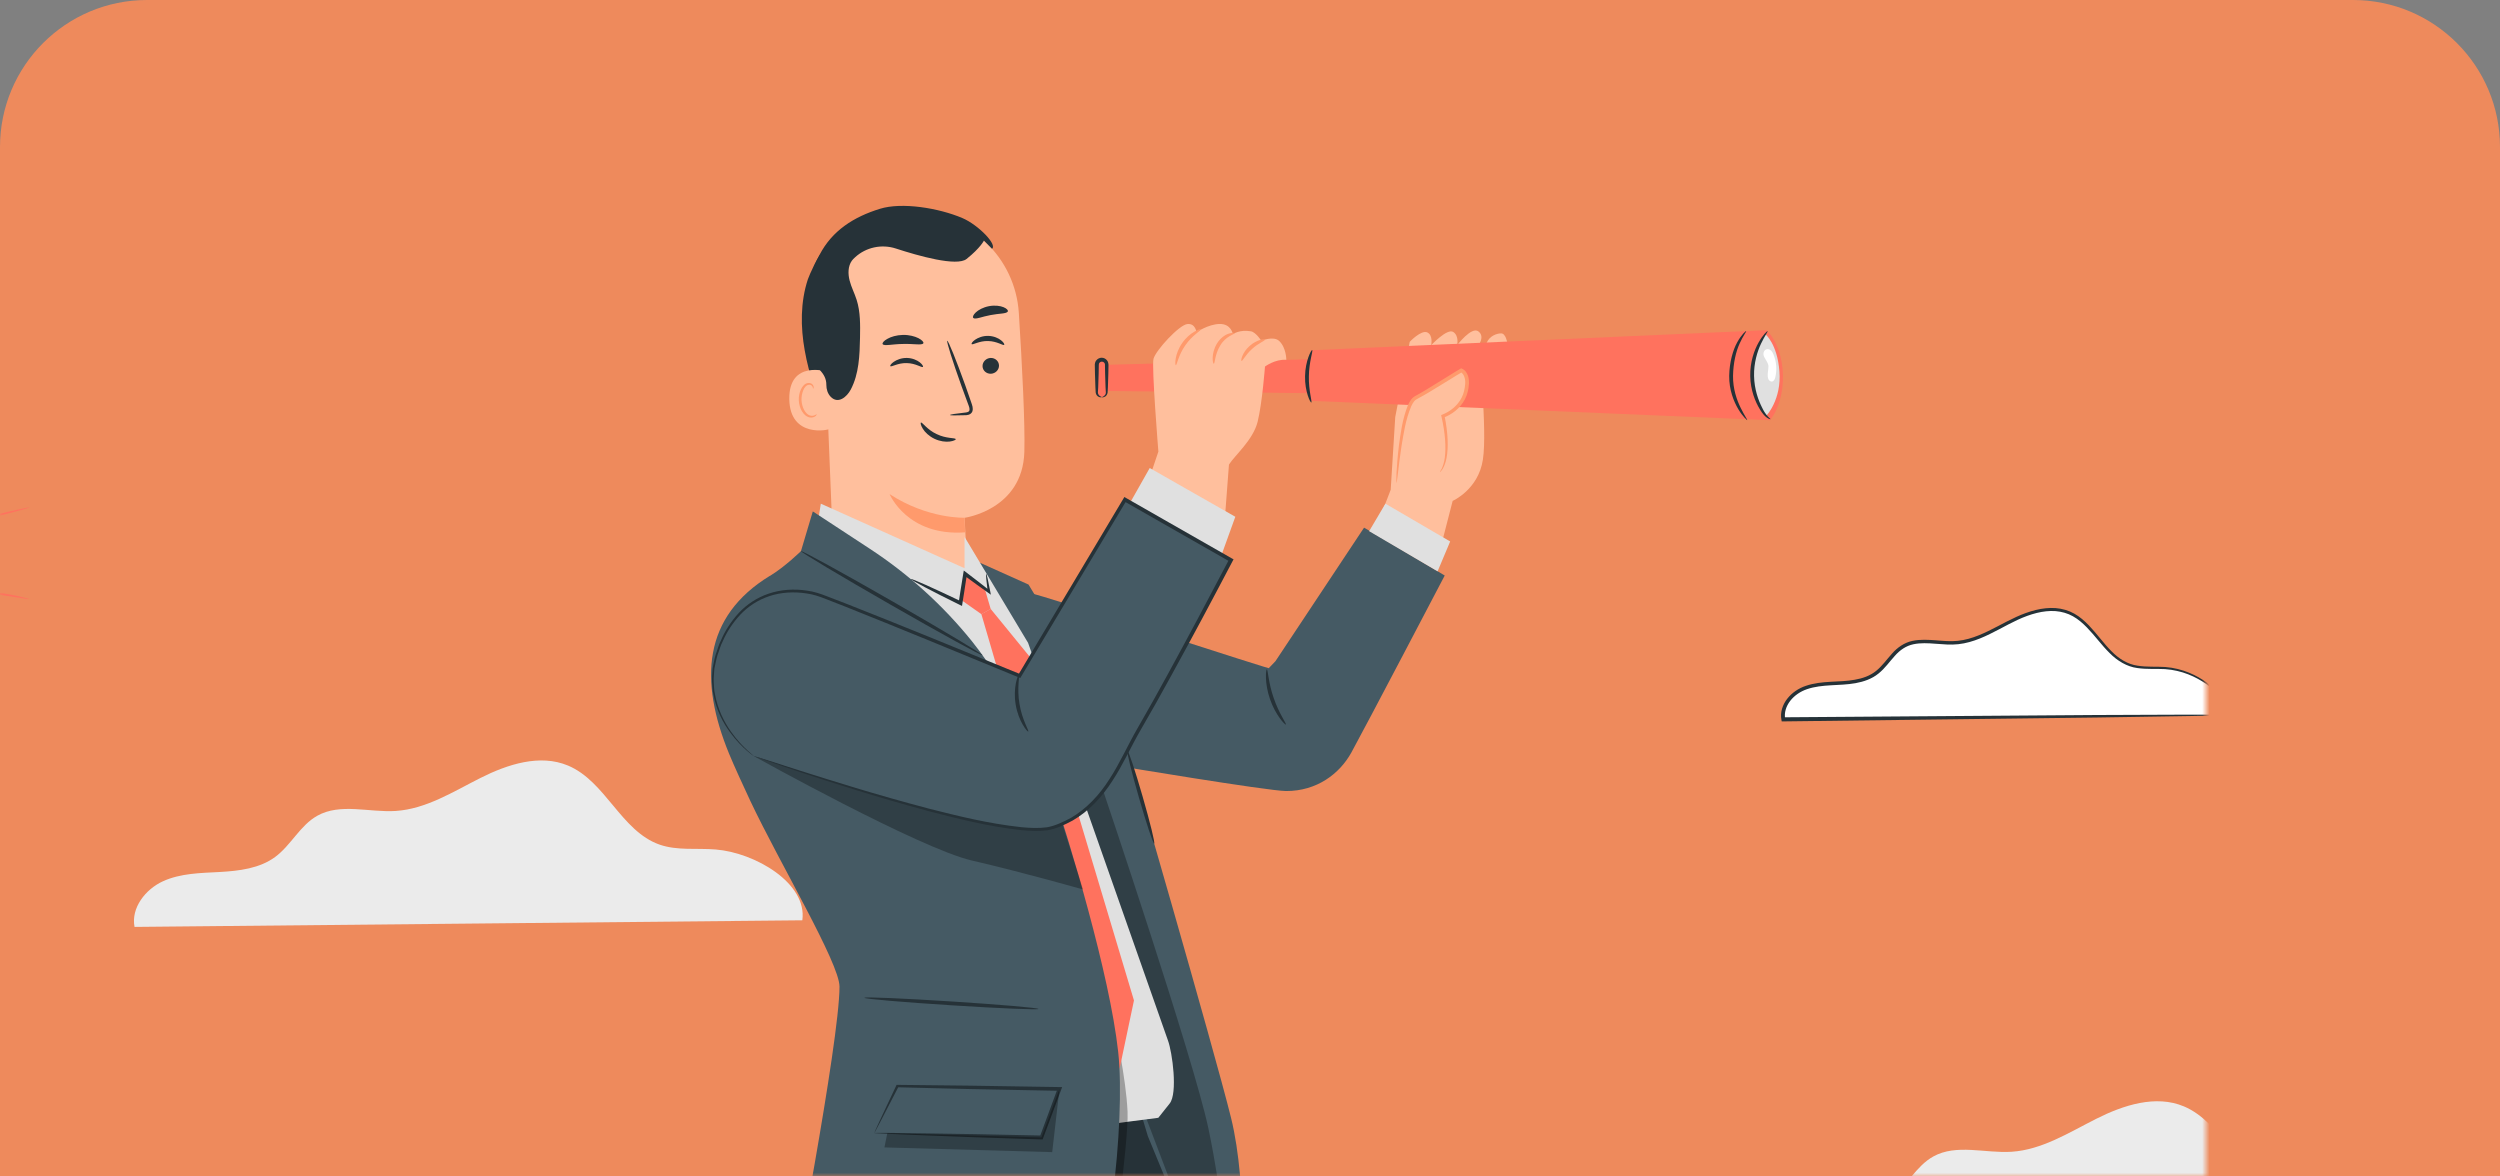 <svg xmlns="http://www.w3.org/2000/svg" width="340" height="160" viewBox="0 0 340 160" fill="none"><rect x="0" y="0" width="340" height="160" fill="#808080" stroke="none"/><path d="M0 20C0 8.954 8.954 0 20 0H320C331.046 0 340 8.954 340 20V160H0V20Z" fill="#EE8A5C"></path><mask id="mask0_3218_26758" style="mask-type:alpha" maskUnits="userSpaceOnUse" x="0" y="0" width="300" height="160"><path d="M0 20C0 8.954 8.954 0 20 0H280C291.046 0 300 8.954 300 20V160H0V20Z" fill="#D9D9D9"></path></mask><g mask="url(#mask0_3218_26758)"><path d="M328.864 171.51C329.564 166.46 322.434 162.31 317.084 161.88C314.534 161.67 311.874 162.06 309.464 161.22C304.224 159.39 302.134 152.62 297.014 150.47C293.194 148.86 288.794 150.29 285.084 152.16C281.374 154.03 277.714 156.37 273.574 156.64C269.974 156.87 266.064 155.53 262.914 157.29C260.564 158.6 259.334 161.31 257.174 162.9C255.054 164.46 252.294 164.79 249.664 164.94C247.034 165.09 244.314 165.11 241.924 166.2C239.534 167.3 237.554 169.83 238.044 172.41L328.874 171.51H328.864Z" fill="#EBEBEB"></path><path d="M109.117 125.16C109.817 120.11 102.687 115.96 97.327 115.53C94.777 115.32 92.117 115.71 89.707 114.87C84.467 113.04 82.377 106.27 77.257 104.12C73.437 102.51 69.037 103.94 65.327 105.81C61.617 107.68 57.957 110.02 53.817 110.29C50.217 110.52 46.307 109.18 43.157 110.94C40.807 112.25 39.577 114.96 37.417 116.55C35.297 118.11 32.537 118.44 29.907 118.59C27.277 118.73 24.557 118.76 22.167 119.85C19.777 120.94 17.797 123.48 18.297 126.06L109.127 125.16H109.117Z" fill="#EBEBEB"></path><path d="M3.994 81.49C3.994 81.49 3.394 81.43 2.444 81.27C1.494 81.11 0.174 80.91 -1.276 80.74C-2.736 80.57 -4.066 80.47 -5.026 80.41C-5.986 80.35 -6.586 80.32 -6.586 80.28C-6.586 80.25 -5.986 80.21 -5.016 80.22C-4.046 80.23 -2.716 80.3 -1.246 80.47C0.224 80.64 1.534 80.87 2.484 81.08C3.434 81.29 4.004 81.46 3.994 81.49Z" fill="#FF725E"></path><path d="M4.009 69.009C4.029 69.079 1.249 69.819 -2.191 70.659C-5.641 71.499 -8.441 72.119 -8.461 72.049C-8.481 71.979 -5.701 71.239 -2.251 70.399C1.189 69.559 3.999 68.939 4.019 69.009H4.009Z" fill="#FF725E"></path><path d="M302.463 97.26C302.923 93.93 298.223 91.19 294.683 90.9C293.003 90.76 291.253 91.02 289.653 90.47C286.193 89.26 284.813 84.8 281.443 83.37C278.923 82.31 276.013 83.25 273.573 84.48C271.133 85.71 268.713 87.26 265.983 87.43C263.603 87.58 261.023 86.7 258.943 87.86C257.393 88.73 256.583 90.51 255.153 91.56C253.753 92.59 251.933 92.81 250.203 92.9C248.473 92.99 246.673 93.01 245.093 93.73C243.513 94.45 242.213 96.12 242.533 97.83L302.463 97.24V97.26Z" fill="white"></path><path d="M302.464 97.261C302.464 97.261 302.374 97.271 302.174 97.281C301.954 97.281 301.664 97.301 301.294 97.311C300.484 97.331 299.344 97.351 297.884 97.381C294.864 97.431 290.544 97.501 285.194 97.581C274.364 97.711 259.364 97.901 242.534 98.111H242.314L242.274 97.901C242.074 96.901 242.434 95.831 243.064 95.031C243.694 94.221 244.594 93.611 245.574 93.281C247.834 92.511 250.144 92.841 252.264 92.441C253.324 92.261 254.344 91.901 255.154 91.241C255.964 90.591 256.584 89.701 257.314 88.891C258.024 88.071 259.004 87.381 260.094 87.161C261.174 86.931 262.254 87.011 263.274 87.081C264.304 87.161 265.304 87.261 266.274 87.151C267.244 87.051 268.194 86.771 269.084 86.411C270.884 85.691 272.514 84.671 274.234 83.891C275.944 83.121 277.764 82.571 279.574 82.701C280.474 82.771 281.354 83.031 282.114 83.461C282.874 83.891 283.514 84.461 284.084 85.051C285.224 86.241 286.114 87.531 287.154 88.561C288.174 89.611 289.394 90.351 290.704 90.531C292.004 90.741 293.274 90.631 294.464 90.711C296.874 90.901 298.784 91.861 300.134 92.841C301.494 93.851 302.214 95.031 302.404 95.891C302.594 96.761 302.424 97.251 302.444 97.231C302.404 97.211 302.514 96.761 302.304 95.921C302.084 95.091 301.354 93.961 300.014 93.001C298.674 92.071 296.774 91.161 294.444 91.001C293.284 90.931 292.004 91.051 290.654 90.851C289.284 90.671 287.954 89.881 286.904 88.811C285.824 87.751 284.924 86.471 283.804 85.321C283.244 84.751 282.634 84.211 281.914 83.811C281.204 83.411 280.394 83.181 279.554 83.111C277.854 82.991 276.104 83.521 274.434 84.281C272.764 85.051 271.124 86.081 269.274 86.831C268.354 87.201 267.364 87.501 266.334 87.611C265.294 87.731 264.264 87.621 263.244 87.551C262.224 87.471 261.194 87.411 260.214 87.621C259.224 87.831 258.384 88.411 257.694 89.201C256.984 89.971 256.364 90.891 255.474 91.601C254.584 92.331 253.464 92.711 252.354 92.911C250.134 93.311 247.834 93.011 245.744 93.731C244.844 94.041 244.044 94.581 243.474 95.311C242.914 96.031 242.624 96.931 242.784 97.761L242.524 97.551C259.294 97.431 274.224 97.321 285.014 97.241C290.394 97.221 294.734 97.201 297.764 97.191C299.244 97.191 300.404 97.191 301.234 97.191C301.614 97.191 301.914 97.191 302.144 97.191C302.354 97.191 302.454 97.191 302.464 97.211V97.261Z" fill="#263238"></path><path d="M112.256 57.08C111.136 54.01 110.016 50.91 109.446 47.68C108.866 44.46 108.846 41.08 109.876 37.97C110.036 37.5 111.396 34.33 111.886 34.36C112.236 34.38 111.436 37.32 111.626 37.62C113.436 40.48 114.026 43.98 113.876 47.36C113.726 50.74 113.136 53.8 112.266 57.07" fill="#263238"></path><path d="M113.302 74.52L112.102 44.81C111.542 36.62 115.212 29.27 123.412 28.93L124.302 28.95C131.872 29.08 138.082 35.01 138.562 42.57C139.012 49.71 139.422 57.63 139.312 61.46C139.082 69.34 131.182 70.42 131.182 70.42C131.162 70.42 131.522 76.13 131.582 78.44C131.582 78.44 130.752 79.05 123.412 79.31C116.072 79.57 113.312 74.53 113.312 74.53L113.302 74.52Z" fill="#FFBF9D"></path><path d="M131.184 70.409C131.184 70.409 126.214 70.609 120.984 67.199C120.984 67.199 123.384 72.969 131.254 72.399L131.184 70.409Z" fill="#FF9A6C"></path><path d="M135.865 49.71C135.875 50.3 135.385 50.8 134.765 50.83C134.145 50.85 133.635 50.39 133.625 49.8C133.615 49.21 134.105 48.71 134.725 48.68C135.345 48.66 135.855 49.12 135.865 49.72V49.71Z" fill="#263238"></path><path d="M136.576 46.901C136.436 47.041 135.596 46.401 134.386 46.381C133.176 46.341 132.276 46.951 132.146 46.801C132.086 46.731 132.226 46.471 132.616 46.201C133.006 45.931 133.656 45.661 134.406 45.681C135.156 45.701 135.786 45.991 136.146 46.281C136.516 46.571 136.636 46.841 136.566 46.901H136.576Z" fill="#263238"></path><path d="M125.514 49.901C125.374 50.041 124.534 49.401 123.324 49.381C122.114 49.341 121.214 49.951 121.084 49.801C121.024 49.731 121.164 49.471 121.564 49.201C121.954 48.931 122.604 48.661 123.354 48.681C124.104 48.701 124.734 48.991 125.094 49.281C125.464 49.571 125.584 49.841 125.514 49.901Z" fill="#263238"></path><path d="M129.205 56.44C129.205 56.37 129.955 56.25 131.175 56.12C131.485 56.09 131.775 56.04 131.835 55.83C131.915 55.61 131.785 55.27 131.645 54.91C131.365 54.16 131.075 53.37 130.775 52.54C129.565 49.17 128.695 46.4 128.825 46.35C128.965 46.3 130.055 49 131.265 52.37C131.555 53.2 131.835 53.99 132.095 54.75C132.205 55.1 132.395 55.51 132.235 55.97C132.145 56.2 131.915 56.36 131.715 56.41C131.515 56.47 131.345 56.47 131.185 56.47C129.955 56.51 129.195 56.51 129.195 56.44H129.205Z" fill="#263238"></path><path d="M125.576 46.68C125.426 47 124.236 46.73 122.806 46.78C121.376 46.79 120.196 47.11 120.036 46.79C119.966 46.64 120.196 46.35 120.686 46.08C121.176 45.8 121.926 45.57 122.786 45.55C123.646 45.53 124.406 45.74 124.906 45.99C125.406 46.25 125.646 46.53 125.576 46.68Z" fill="#263238"></path><path d="M137.055 42.369C136.875 42.689 135.865 42.619 134.725 42.849C133.575 43.049 132.665 43.489 132.375 43.249C132.245 43.129 132.345 42.829 132.705 42.489C133.065 42.149 133.715 41.789 134.505 41.639C135.295 41.489 136.025 41.589 136.485 41.779C136.945 41.969 137.135 42.219 137.065 42.369H137.055Z" fill="#263238"></path><path d="M112.654 50.589C112.524 50.529 107.274 48.889 107.344 54.279C107.424 59.669 112.814 58.479 112.824 58.319C112.824 58.169 112.654 50.579 112.654 50.579V50.589Z" fill="#FFBF9D"></path><path d="M111.057 56.33C111.057 56.33 110.967 56.4 110.807 56.47C110.657 56.54 110.387 56.6 110.107 56.49C109.537 56.29 109.047 55.39 109.007 54.42C108.987 53.93 109.087 53.46 109.247 53.07C109.407 52.67 109.657 52.39 109.947 52.34C110.227 52.27 110.437 52.44 110.507 52.59C110.577 52.74 110.547 52.85 110.577 52.86C110.597 52.87 110.687 52.77 110.647 52.55C110.627 52.44 110.557 52.32 110.427 52.22C110.297 52.12 110.107 52.07 109.907 52.09C109.487 52.12 109.127 52.51 108.937 52.94C108.727 53.37 108.607 53.9 108.637 54.45C108.687 55.54 109.257 56.54 110.037 56.76C110.417 56.85 110.737 56.73 110.897 56.6C111.057 56.46 111.087 56.34 111.067 56.33H111.057Z" fill="#FF9A6C"></path><path d="M134.883 33.85C135.743 33.35 133.063 30.59 130.893 29.66C127.623 28.27 122.653 27.48 119.693 28.39C116.123 29.49 113.173 31.35 111.453 34.67C109.723 37.98 109.133 41.81 109.323 45.54C109.383 46.68 109.523 47.86 110.163 48.81C110.943 49.98 112.403 50.7 112.383 52.34C112.383 52.94 112.563 53.54 112.983 53.97C113.993 55 115.173 53.98 115.703 52.98C116.833 50.84 116.913 48.32 116.963 45.9C116.993 44.18 117.023 42.42 116.503 40.78C116.223 39.89 115.773 39.05 115.543 38.14C115.313 37.23 115.313 36.2 115.863 35.44C115.953 35.32 116.103 35.16 116.293 34.99C117.783 33.62 119.913 33.17 121.843 33.8C124.903 34.8 130.123 36.28 131.453 35.22C133.363 33.69 133.813 32.72 133.813 32.72L134.913 33.83L134.883 33.85Z" fill="#263238"></path><path d="M129.985 59.72C130.005 59.81 129.705 59.98 129.165 60.05C128.625 60.12 127.855 60.04 127.095 59.68C126.335 59.32 125.785 58.77 125.505 58.31C125.215 57.85 125.165 57.51 125.245 57.47C125.425 57.38 126.075 58.44 127.395 59.04C128.695 59.68 129.935 59.52 129.975 59.72H129.985Z" fill="#263238"></path><path d="M204.992 46.6C204.992 46.6 204.782 45.34 204.162 45.34C203.542 45.34 202.602 45.68 202.192 46.6C201.782 47.52 204.992 46.6 204.992 46.6Z" fill="#FFBF9D"></path><path d="M189.133 66.649L189.753 56.719L191.723 46.489C191.723 46.489 193.283 44.829 194.113 45.209C194.943 45.599 194.633 46.959 194.633 46.959C194.633 46.959 196.813 44.609 197.643 45.149C198.473 45.689 198.163 46.959 198.163 46.959C198.163 46.959 200.133 44.349 201.063 45.069C201.993 45.789 201.063 46.959 201.063 46.959C201.063 46.959 202.303 58.419 201.673 62.509C201.053 66.599 197.563 68.119 197.563 68.119L195.903 74.559L187.773 70.139L189.123 66.639L189.133 66.649Z" fill="#FFBF9D"></path><path d="M194.101 53.65L149.961 53.17V49.63L194.101 48.4V53.65Z" fill="#FF725E"></path><path d="M240.715 57.15L178.345 54.52C177.565 52.4 177.535 50.11 178.295 47.63L240.275 44.9C243.125 47.86 243.165 54.11 240.715 57.16V57.15Z" fill="#FF725E"></path><path d="M240.101 45.471C240.101 45.471 238.221 47.231 238.291 51.061C238.361 54.891 240.251 56.501 240.251 56.501C240.251 56.501 242.301 54.341 242.001 50.501C241.711 46.751 240.101 45.471 240.101 45.471Z" fill="#E0E0E0"></path><path d="M237.613 57.15C237.613 57.15 237.023 56.68 236.403 55.64C235.793 54.61 235.143 53 235.173 51.11C235.203 49.27 235.673 47.61 236.263 46.55C236.853 45.48 237.443 44.99 237.473 45.03C237.543 45.08 237.063 45.65 236.593 46.71C236.103 47.76 235.723 49.34 235.693 51.11C235.663 52.87 236.213 54.42 236.723 55.45C237.233 56.5 237.673 57.09 237.613 57.14V57.15Z" fill="#263238"></path><path d="M240.393 45.031C240.463 45.081 240.003 45.671 239.503 46.731C239.003 47.781 238.513 49.361 238.553 51.131C238.583 52.911 239.133 54.461 239.673 55.491C240.173 56.571 240.803 56.941 240.783 57.001C240.773 57.031 240.573 57.001 240.283 56.791C239.993 56.591 239.663 56.201 239.353 55.681C238.713 54.651 238.063 53.031 238.033 51.151C237.993 49.271 238.573 47.621 239.173 46.571C239.773 45.511 240.343 45.001 240.383 45.041L240.393 45.031Z" fill="#263238"></path><path d="M241.207 48.24C241.127 48.04 241.027 47.84 240.877 47.69C240.727 47.54 240.497 47.45 240.287 47.49C240.077 47.53 239.917 47.71 239.857 47.92C239.797 48.13 239.837 48.35 239.927 48.54C240.157 48.99 240.527 49.41 240.507 49.86C240.497 50.31 240.377 50.76 240.417 51.21C240.427 51.37 240.467 51.54 240.567 51.68C240.667 51.81 240.827 51.91 240.987 51.89C241.257 51.85 241.387 51.55 241.447 51.29C241.687 50.28 241.597 49.2 241.207 48.25V48.24Z" fill="white"></path><path d="M178.337 54.74C178.227 54.81 177.437 53.25 177.487 51.16C177.517 49.07 178.347 47.54 178.457 47.61C178.607 47.67 178.027 49.2 178.007 51.17C177.957 53.14 178.487 54.69 178.337 54.74Z" fill="#263238"></path><path d="M149.873 54C149.503 54 149.203 53.7 149.203 53.33V49.59C149.203 49.22 149.503 48.92 149.873 48.92C150.243 48.92 150.543 49.22 150.543 49.59V53.33C150.543 53.7 150.243 54 149.873 54Z" fill="#FF725E"></path><path d="M149.875 54C149.875 54 150.055 53.95 150.235 53.77C150.325 53.68 150.405 53.54 150.395 53.37C150.385 53.14 150.375 52.9 150.355 52.67C150.335 52.07 150.315 51.45 150.295 50.81C150.295 50.45 150.295 50.08 150.275 49.71C150.305 49.38 150.115 49.19 149.855 49.18C149.595 49.19 149.405 49.38 149.435 49.71C149.435 50.08 149.425 50.45 149.415 50.81C149.395 51.45 149.375 52.07 149.355 52.67C149.345 52.91 149.335 53.14 149.315 53.37C149.315 53.54 149.395 53.68 149.475 53.77C149.655 53.95 149.845 53.96 149.835 54C149.835 54.02 149.645 54.11 149.345 53.93C149.205 53.84 149.055 53.66 149.015 53.4C149.005 53.16 148.985 52.92 148.975 52.67C148.955 52.07 148.935 51.45 148.915 50.81C148.915 50.45 148.915 50.08 148.895 49.71C148.875 49.54 148.925 49.19 149.105 49C149.275 48.79 149.545 48.65 149.825 48.65C150.105 48.65 150.375 48.78 150.545 49C150.725 49.19 150.765 49.54 150.755 49.71C150.755 50.08 150.745 50.45 150.735 50.81C150.715 51.45 150.695 52.07 150.675 52.67C150.665 52.92 150.645 53.16 150.635 53.4C150.595 53.66 150.445 53.84 150.305 53.93C150.005 54.11 149.805 54.03 149.815 54H149.875Z" fill="#263238"></path><path d="M157.538 61.4C157.538 61.4 156.598 49.81 156.878 48.79C157.198 47.63 160.358 44.19 161.478 44.07C162.598 43.95 162.717 45.19 162.717 45.19C162.717 45.19 164.288 44.11 165.828 44.06C167.458 44.01 167.668 45.45 167.668 45.45C167.668 45.45 168.578 44.78 170.138 45.06C170.798 45.18 171.548 46.35 171.548 46.35C171.548 46.35 173.187 45.64 173.967 46.37C174.947 47.29 174.938 48.93 174.938 48.93C173.417 48.82 172.038 49.85 172.038 49.85C172.038 49.85 171.658 54.87 171.038 57.36C170.418 59.84 167.958 61.9 167.138 63.18L166.488 71.75L155.938 66.16L157.548 61.39L157.538 61.4Z" fill="#FFBF9D"></path><path d="M159.912 49.66C159.782 49.68 159.732 48.14 160.782 46.65C161.812 45.15 163.282 44.67 163.312 44.8C163.382 44.94 162.152 45.58 161.212 46.95C160.252 48.3 160.062 49.68 159.912 49.66Z" fill="#FF9A6C"></path><path d="M165.071 49.46C164.951 49.51 164.651 48.13 165.511 46.71C165.931 46.02 166.561 45.56 167.061 45.39C167.561 45.21 167.891 45.25 167.901 45.31C167.941 45.45 166.691 45.71 165.961 46.98C165.201 48.2 165.241 49.46 165.081 49.46H165.071Z" fill="#FF9A6C"></path><path d="M168.846 49.08C168.716 49.06 168.936 47.95 169.926 47.07C170.906 46.17 172.026 46.05 172.036 46.19C172.076 46.34 171.136 46.66 170.276 47.46C169.396 48.24 168.986 49.14 168.846 49.09V49.08Z" fill="#FF9A6C"></path><path d="M195.822 64.251C197.582 62.181 196.242 56.611 196.242 56.611C196.242 56.611 198.732 55.781 199.352 53.291C199.972 50.801 198.732 50.391 198.732 50.391C198.322 50.601 194.482 53.091 192.512 54.121C190.542 55.161 189.922 65.721 189.922 65.721" fill="#FFBF9D"></path><path d="M189.924 65.73C189.924 65.73 189.884 65.23 189.924 64.34C189.974 63.45 190.064 62.16 190.254 60.58C190.484 59 190.684 57.1 191.484 55.09C191.604 54.84 191.724 54.59 191.904 54.35C192.064 54.11 192.394 53.88 192.614 53.78C193.094 53.52 193.574 53.24 194.064 52.94C195.034 52.34 196.044 51.72 197.074 51.09C197.594 50.77 198.064 50.46 198.614 50.15L198.714 50.09L198.814 50.13C199.294 50.34 199.504 50.72 199.644 51.1C199.774 51.49 199.794 51.88 199.774 52.24C199.724 52.97 199.554 53.68 199.224 54.31C198.554 55.57 197.444 56.38 196.314 56.8L196.454 56.54C196.944 58.89 196.994 60.9 196.734 62.27C196.614 62.96 196.374 63.47 196.194 63.79C195.974 64.1 195.834 64.24 195.824 64.22C195.804 64.2 195.904 64.03 196.084 63.72C196.224 63.39 196.414 62.9 196.494 62.22C196.674 60.89 196.564 58.91 196.034 56.63L195.994 56.45L196.174 56.38C197.184 55.98 198.224 55.2 198.784 54.08C199.074 53.53 199.214 52.87 199.264 52.21C199.324 51.58 199.114 50.83 198.644 50.61H198.844C198.374 50.86 197.854 51.2 197.354 51.51C196.324 52.15 195.314 52.77 194.324 53.36C193.834 53.65 193.344 53.93 192.854 54.19C192.574 54.33 192.454 54.42 192.294 54.62C192.144 54.8 192.034 55.03 191.924 55.26C191.134 57.14 190.884 59.06 190.614 60.61C190.374 62.18 190.224 63.45 190.124 64.33C190.014 65.21 189.954 65.7 189.924 65.7V65.73Z" fill="#FF9A6C"></path><path d="M113.333 156.93C113.333 156.93 114.563 207.26 113.333 213.4C112.103 219.54 110.062 244.91 110.062 263.73C110.062 282.55 110.853 286.84 110.853 286.84H129.122C129.122 286.84 130.383 251.05 136.023 230.35C141.263 211.12 147.293 181.89 147.293 169.2V152.01H114.963L113.323 156.92L113.333 156.93Z" fill="#263238"></path><path d="M157.523 152.02C157.523 152.02 176.693 205.21 177.923 220.76C179.153 236.31 179.213 286.84 179.213 286.84H160.293L157.763 225.81L143.203 186.27V152.02H157.523Z" fill="#263238"></path><path d="M164.781 175.511H168.831C168.831 175.511 169.761 161.481 167.421 152.021C165.081 142.561 153.121 101.381 153.121 101.381L139.881 79.501L132.781 76.311L156.101 154.501L164.771 175.521L164.781 175.511Z" fill="#455A64"></path><path opacity="0.3" d="M150.046 107.58C150.046 107.58 162.306 143.91 164.336 153.43C166.366 162.95 167.416 175.51 167.416 175.51H164.786L155.156 150.15C155.156 150.15 145.126 109.82 145.586 109.92C146.056 110.02 150.026 107.57 150.026 107.57L150.046 107.58Z" fill="black"></path><path d="M110.531 75.46L111.631 68.5L131.181 77.28V73.02L139.821 87.43L158.831 141.47C159.451 143.13 160.181 148.68 159.081 150.07L157.531 152.02L136.931 154.68L117.391 84.14L110.531 75.45V75.46Z" fill="#E0E0E0"></path><path opacity="0.3" d="M113.769 180.67C113.769 180.67 139.929 183.61 145.289 181.47C150.649 179.34 150.909 173.87 150.909 173.87C150.909 173.87 153.529 155.29 153.349 151.2C153.139 146.55 151.649 139.92 151.649 139.92L113.719 177.39L113.759 180.67H113.769Z" fill="black"></path><path d="M133.469 83.531C133.469 83.531 142.409 113.971 142.339 114.191C142.269 114.411 152.259 145.361 152.259 145.361L154.219 136.061L140.319 89.66L134.729 82.811L133.469 83.52V83.531Z" fill="#FF725E"></path><path d="M104.722 78.301C95.552 83.891 95.072 92.561 99.152 102.501C99.832 104.151 101.132 106.981 102.032 108.901C105.982 117.291 114.172 130.981 114.172 134.181C114.172 141.711 107.422 176.691 107.422 176.691C107.422 176.691 143.992 181.131 147.292 177.681C150.592 174.231 153.132 152.681 152.072 143.041C150.902 132.401 145.422 114.411 143.202 107.751C141.862 103.741 137.452 93.761 132.192 87.221C128.252 82.331 123.572 78.091 118.322 74.651L110.542 69.551L108.932 74.951C108.932 74.951 106.792 77.051 104.732 78.311L104.722 78.301Z" fill="#455A64"></path><path d="M140.323 80.73C141.073 80.69 174.503 91.65 172.573 90.85L173.462 89.92L185.513 71.76L196.483 78.27C196.483 78.27 185.593 99.07 183.793 102.33C182.183 105.25 179.073 107.59 174.923 107.58C172.473 107.58 151.533 104.08 151.533 104.08L140.312 80.73H140.323Z" fill="#455A64"></path><path d="M153.773 68.23L156.363 63.65L168.003 70.28L166.183 75.32L153.773 68.23Z" fill="#E0E0E0"></path><path opacity="0.3" d="M102.549 102.851C102.549 102.851 125.049 115.381 132.169 117.031C139.299 118.681 147.289 120.971 147.289 120.971L144.079 110.751L124.549 98.881L102.539 102.851H102.549Z" fill="black"></path><path d="M102.556 102.849C102.276 102.639 136.276 114.729 143.196 112.549C150.126 110.369 152.366 103.499 154.846 99.279C159.376 91.549 167.406 76.179 167.406 76.179L152.986 67.949L138.666 91.919C138.666 91.919 113.356 81.489 111.026 80.809C108.696 80.129 101.486 79.199 97.966 87.619C94.056 96.949 102.556 102.869 102.556 102.869V102.849Z" fill="#455A64"></path><path d="M102.555 102.85C102.555 102.85 102.455 102.8 102.305 102.68C102.145 102.56 101.905 102.38 101.605 102.12C101.015 101.6 100.155 100.79 99.255 99.55C98.365 98.32 97.425 96.63 97.025 94.45C96.885 93.91 96.895 93.33 96.835 92.74C96.805 92.15 96.885 91.54 96.915 90.91C97.055 90.3 97.135 89.64 97.335 89.01C97.575 88.39 97.725 87.7 98.055 87.08C98.605 85.78 99.425 84.51 100.475 83.36C101.535 82.22 102.935 81.27 104.555 80.73C106.165 80.18 107.985 80.05 109.785 80.33C110.695 80.45 111.595 80.75 112.455 81.09C113.325 81.42 114.205 81.76 115.105 82.11C122.245 84.92 130.195 88.17 138.775 91.69L138.475 91.79C142.905 84.37 147.745 76.26 152.785 67.81L152.915 67.59L153.135 67.72C154.785 68.66 156.545 69.66 158.315 70.68C161.475 72.49 164.605 74.27 167.545 75.95L167.765 76.07L167.645 76.29C164.815 81.69 162.025 86.91 159.275 91.91C157.905 94.41 156.545 96.85 155.165 99.21C153.805 101.55 152.725 104.02 151.275 106.21C149.865 108.42 148.055 110.34 145.885 111.59C144.785 112.18 143.685 112.71 142.445 112.92C141.225 113.08 140.045 113 138.895 112.9C134.295 112.39 130.155 111.31 126.385 110.34C118.875 108.32 112.935 106.37 108.845 105.02C104.765 103.66 102.545 102.85 102.545 102.85C102.545 102.83 102.695 102.87 102.965 102.95C103.265 103.04 103.665 103.17 104.195 103.33C105.295 103.68 106.875 104.19 108.905 104.84C113.005 106.13 118.965 108.04 126.475 110.01C130.235 110.96 134.385 112.01 138.935 112.5C140.065 112.6 141.235 112.67 142.385 112.51C143.495 112.32 144.615 111.78 145.665 111.22C147.755 110 149.505 108.14 150.885 105.96C152.305 103.8 153.365 101.35 154.745 98.97C156.115 96.61 157.465 94.17 158.835 91.67C161.565 86.67 164.355 81.44 167.175 76.05L167.275 76.39C164.325 74.71 161.205 72.93 158.035 71.12C156.255 70.11 154.495 69.1 152.855 68.16L153.205 68.07C148.155 76.51 143.305 84.61 138.865 92.03L138.755 92.21L138.565 92.13C129.995 88.6 122.055 85.33 114.935 82.49C114.045 82.14 113.165 81.8 112.295 81.46C111.425 81.11 110.585 80.83 109.705 80.71C107.955 80.44 106.205 80.55 104.645 81.07C103.085 81.58 101.735 82.48 100.695 83.58C99.665 84.69 98.855 85.92 98.305 87.19C97.975 87.8 97.825 88.47 97.585 89.08C97.385 89.7 97.305 90.34 97.155 90.94C97.125 91.56 97.035 92.15 97.065 92.73C97.115 93.31 97.095 93.87 97.235 94.4C97.615 96.54 98.515 98.21 99.375 99.45C100.245 100.69 101.075 101.52 101.645 102.05C101.935 102.32 102.165 102.51 102.315 102.64C102.415 102.73 102.485 102.79 102.545 102.84L102.555 102.85Z" fill="#263238"></path><path d="M118.906 154.081L122.056 147.701L144.096 148.091L141.646 154.691L118.906 154.081Z" fill="#455A64"></path><path d="M118.902 154.081C118.902 154.081 119.083 154.071 119.383 154.071C119.733 154.071 120.163 154.071 120.693 154.071C121.883 154.081 123.503 154.101 125.493 154.131C129.563 154.191 135.193 154.271 141.653 154.431L141.413 154.601C142.153 152.591 142.943 150.471 143.743 148.301C143.783 148.201 143.813 148.101 143.853 148.001L144.093 148.351C135.223 148.191 127.303 148.021 122.053 147.871L122.203 147.781C121.213 149.701 120.403 151.241 119.823 152.371C119.553 152.881 119.333 153.291 119.163 153.631C119.013 153.921 118.922 154.081 118.902 154.081C118.892 154.081 118.953 153.951 119.073 153.671C119.223 153.341 119.413 152.931 119.643 152.421C120.193 151.241 120.953 149.631 121.893 147.631L121.932 147.541H122.042C127.282 147.581 135.212 147.681 144.082 147.841H144.453L144.323 148.191C144.283 148.291 144.252 148.391 144.212 148.491C143.402 150.671 142.613 152.781 141.863 154.791L141.803 154.961H141.623C135.033 154.771 129.303 154.551 125.253 154.391C123.293 154.311 121.703 154.241 120.533 154.191C120.033 154.171 119.622 154.151 119.292 154.131C119.012 154.111 118.873 154.101 118.893 154.091L118.902 154.081Z" fill="#263238"></path><path d="M133.611 89.101C133.541 89.221 127.951 86.161 121.141 82.251C114.321 78.341 108.851 75.071 108.931 74.951C109.001 74.831 114.591 77.891 121.401 81.801C128.221 85.711 133.681 88.981 133.611 89.101Z" fill="#263238"></path><path d="M141.235 137.22C141.235 137.36 135.915 137.14 129.375 136.72C122.835 136.3 117.545 135.85 117.555 135.7C117.565 135.55 122.875 135.78 129.415 136.2C135.955 136.62 141.245 137.07 141.235 137.22Z" fill="#263238"></path><path d="M186.203 72.24L188.413 68.5L197.223 73.64L195.513 77.7L186.203 72.24Z" fill="#E0E0E0"></path><path d="M174.869 98.531C174.779 98.621 173.459 97.251 172.719 95.081C171.959 92.911 172.159 91.021 172.289 91.041C172.449 91.041 172.489 92.851 173.219 94.921C173.919 97.001 174.999 98.451 174.879 98.541L174.869 98.531Z" fill="#263238"></path><path d="M153.33 102.1C153.47 102.06 154.4 104.86 155.4 108.34C156.41 111.83 157.11 114.69 156.97 114.73C156.83 114.77 155.9 111.97 154.9 108.49C153.89 105 153.19 102.14 153.33 102.1Z" fill="#263238"></path><path d="M139.844 99.49C139.754 99.59 138.504 98.11 138.134 95.83C137.744 93.56 138.434 91.76 138.554 91.82C138.714 91.85 138.274 93.61 138.654 95.75C138.994 97.89 139.984 99.41 139.844 99.49Z" fill="#263238"></path><path opacity="0.3" d="M120.671 154.12L120.281 156.05L143.101 156.69L144.091 148.09L141.641 154.69L120.671 154.12Z" fill="black"></path><path d="M130.703 81.491L130.943 81.751L133.473 83.531L134.733 82.821L133.913 80.031L131.253 78.041L130.703 81.491Z" fill="#FF725E"></path><path d="M134.115 78.04C134.185 78.03 134.395 78.94 134.675 80.45L134.755 80.88L134.395 80.62C133.515 80 132.375 79.18 131.105 78.24L131.505 78.08C131.385 78.86 131.255 79.7 131.125 80.56C131.045 81.08 130.965 81.58 130.885 82.07L130.835 82.41L130.525 82.26C128.605 81.32 126.935 80.47 125.745 79.84C124.555 79.21 123.855 78.81 123.875 78.75C123.905 78.69 124.655 78.99 125.885 79.54C127.115 80.09 128.815 80.88 130.745 81.8L130.375 81.99C130.455 81.5 130.525 81 130.605 80.48C130.745 79.62 130.875 78.79 131.005 78L131.075 77.59L131.405 77.84C132.665 78.8 133.775 79.66 134.615 80.33L134.335 80.5C134.135 78.97 134.055 78.05 134.125 78.03L134.115 78.04Z" fill="#263238"></path></g></svg>
